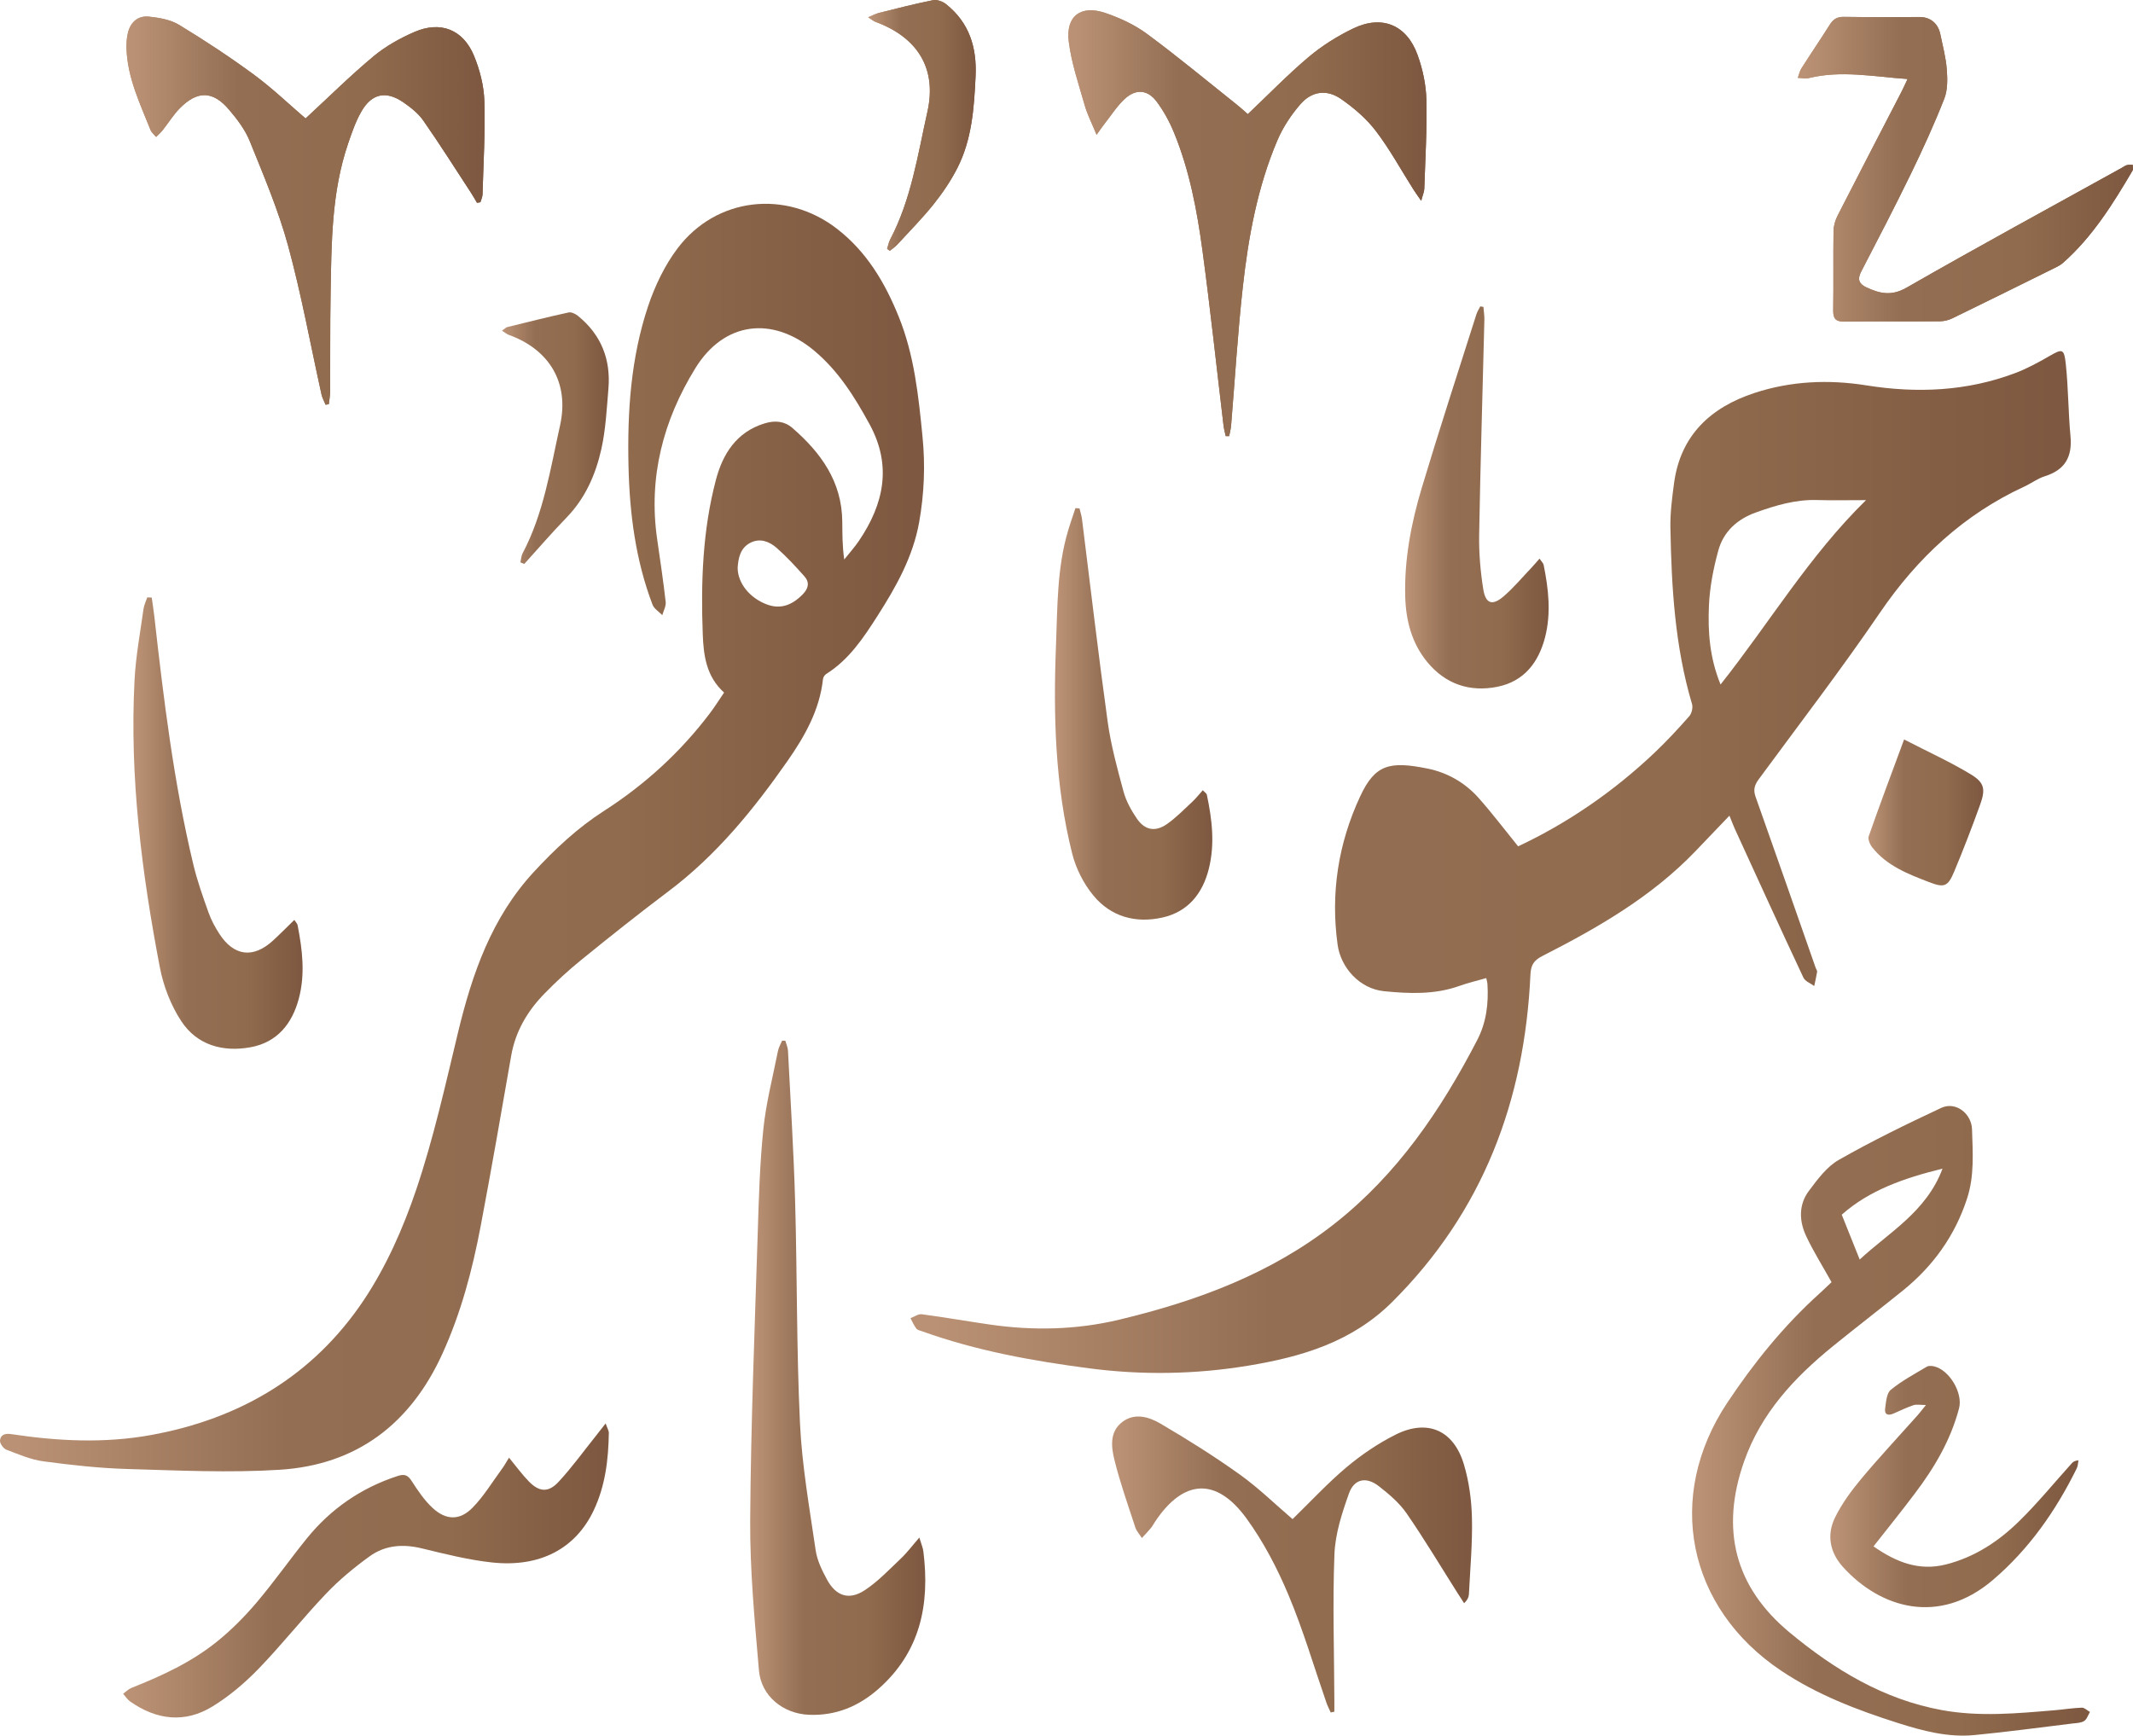 <?xml version="1.0" encoding="UTF-8"?> <svg xmlns="http://www.w3.org/2000/svg" xmlns:xlink="http://www.w3.org/1999/xlink" version="1.1" id="Layer_1" x="0px" y="0px" viewBox="0 0 509.88 414.96" style="enable-background:new 0 0 509.88 414.96;" xml:space="preserve"> <style type="text/css"> .st0{fill:#FFFFFF;} .st1{fill:#0D1115;} .st2{fill:url(#XMLID_2_);} .st3{fill:url(#XMLID_3_);} .st4{fill:url(#XMLID_4_);} .st5{fill:url(#XMLID_5_);} .st6{fill:url(#XMLID_6_);} .st7{fill:url(#XMLID_7_);} .st8{fill:url(#XMLID_8_);} .st9{fill:url(#XMLID_9_);} .st10{fill:url(#XMLID_10_);} .st11{fill:url(#XMLID_11_);} .st12{fill:url(#XMLID_12_);} .st13{fill:url(#XMLID_13_);} .st14{fill:url(#XMLID_56_);} .st15{fill:url(#XMLID_57_);} .st16{fill:url(#XMLID_58_);} .st17{fill:url(#XMLID_59_);} .st18{fill:url(#XMLID_60_);} .st19{fill:url(#XMLID_61_);} .st20{fill:url(#XMLID_62_);} .st21{fill:url(#XMLID_63_);} .st22{fill:url(#XMLID_64_);} .st23{fill:url(#XMLID_65_);} .st24{fill:url(#XMLID_66_);} .st25{fill:url(#XMLID_67_);} .st26{fill:url(#XMLID_68_);} .st27{fill:url(#XMLID_69_);} .st28{fill:url(#XMLID_70_);} .st29{fill:url(#XMLID_71_);} .st30{fill:url(#XMLID_72_);} .st31{fill:url(#XMLID_73_);} .st32{fill:url(#XMLID_74_);} .st33{fill:url(#XMLID_75_);} .st34{fill:url(#XMLID_76_);} .st35{fill:url(#XMLID_77_);} .st36{fill:url(#XMLID_78_);} .st37{fill:url(#XMLID_79_);} .st38{fill:url(#XMLID_80_);} .st39{fill:url(#XMLID_81_);} .st40{fill:url(#XMLID_82_);} .st41{fill:url(#XMLID_83_);} </style> <g id="XMLID_14_"> <linearGradient id="XMLID_2_" gradientUnits="userSpaceOnUse" x1="217.656" y1="206.094" x2="495.016" y2="206.094"> <stop offset="0.02" style="stop-color:#BA9174"></stop> <stop offset="0.311" style="stop-color:#936E53"></stop> <stop offset="0.673" style="stop-color:#916B4D"></stop> <stop offset="0.985" style="stop-color:#7E5840"></stop> </linearGradient> <path id="XMLID_131_" class="st2" d="M413.41,195.01c-2.94,3.08-5.57,5.83-8.21,8.58c-10.43,10.85-23.27,18.22-36.5,24.97 c-2.03,1.03-2.75,2.11-2.86,4.47c-1.39,30.11-11.32,56.6-33.03,78.23c-9.64,9.61-21.7,13.15-34.53,15.26 c-12.58,2.07-25.26,2.27-37.82,0.63c-13.56-1.77-27.06-4.2-40.02-8.86c-0.49-0.17-1.11-0.29-1.39-0.65 c-0.57-0.75-0.95-1.65-1.4-2.49c0.91-0.34,1.86-1.06,2.71-0.94c5.41,0.72,10.78,1.67,16.18,2.45c10.4,1.52,20.79,1.29,30.99-1.15 c18.59-4.45,36.3-10.97,51.55-23c14.97-11.8,25.35-27.1,34.01-43.79c2.25-4.34,2.76-8.82,2.47-13.53 c-0.02-0.34-0.13-0.67-0.28-1.35c-2.18,0.63-4.34,1.13-6.41,1.87c-5.89,2.11-11.95,1.87-18,1.27c-5.87-0.58-10.37-5.65-11.12-11.11 c-1.71-12.34,0.16-24.25,5.4-35.49c3.55-7.63,7.05-8.46,16.1-6.63c4.75,0.96,8.96,3.38,12.21,7.03c3.25,3.66,6.21,7.58,9.44,11.56 c11.72-5.5,22.82-13.07,32.68-22.45c2.88-2.74,5.6-5.67,8.23-8.66c0.59-0.67,0.91-2.06,0.66-2.91c-4.1-13.77-4.91-27.95-5.17-42.18 c-0.06-3.53,0.4-7.09,0.87-10.6c1.53-11.5,8.8-18.17,19.23-21.59c8.67-2.85,17.67-3.26,26.73-1.82 c12.09,1.93,24.02,1.43,35.58-2.93c2.81-1.06,5.5-2.52,8.11-4.03c3.15-1.82,3.59-1.89,3.99,1.81c0.62,5.75,0.59,11.57,1.13,17.33 c0.46,4.94-1.34,8.05-6.14,9.55c-1.71,0.53-3.21,1.69-4.86,2.45c-14.48,6.69-25.6,17.04-34.57,30.2 c-9.22,13.52-19.2,26.53-28.9,39.72c-1.01,1.37-1.43,2.51-0.82,4.23c4.84,13.62,9.59,27.27,14.37,40.91 c0.11,0.33,0.4,0.67,0.35,0.96c-0.18,1.15-0.45,2.28-0.69,3.41c-0.89-0.66-2.18-1.13-2.59-2.02c-5.44-11.6-10.76-23.25-16.09-34.9 C414.45,197.66,414,196.46,413.41,195.01z M411.29,163.65c11.71-14.78,21.16-30.74,34.77-44.08c-4.41,0-8.04,0.09-11.67-0.02 c-5.14-0.16-9.91,1.27-14.66,2.97c-4.45,1.59-7.73,4.57-8.97,9.07c-1.18,4.29-2.06,8.78-2.25,13.22 C408.24,150.97,408.65,157.19,411.29,163.65z"></path> <linearGradient id="XMLID_3_" gradientUnits="userSpaceOnUse" x1="2.566873e-05" y1="200.246" x2="220.902" y2="200.246"> <stop offset="0.02" style="stop-color:#BA9174"></stop> <stop offset="0.311" style="stop-color:#936E53"></stop> <stop offset="0.673" style="stop-color:#916B4D"></stop> <stop offset="0.985" style="stop-color:#7E5840"></stop> </linearGradient> <path id="XMLID_128_" class="st3" d="M173.09,165.58c-4.25-3.83-4.91-8.85-5.1-13.92c-0.47-12.43-0.04-24.85,3.14-36.92 c1.61-6.13,4.88-11.48,11.69-13.53c2.48-0.75,4.72-0.52,6.59,1.1c6.82,5.9,11.84,12.83,11.93,22.35c0.03,2.93,0,5.86,0.47,9.1 c1.19-1.5,2.49-2.93,3.55-4.51c5.94-8.8,7.89-17.95,2.5-27.83c-3.55-6.51-7.44-12.73-13.19-17.55 c-10.02-8.39-21.56-6.99-28.43,4.13c-7.71,12.48-11.3,26.15-9.14,40.97c0.72,4.97,1.46,9.94,2.03,14.94 c0.11,1.01-0.52,2.1-0.81,3.16c-0.8-0.83-1.96-1.52-2.34-2.51c-4.05-10.66-5.48-21.79-5.74-33.12c-0.3-12.98,0.55-25.88,4.69-38.25 c1.63-4.85,3.95-9.72,7.01-13.78c9.26-12.29,25.94-14.14,38.13-4.72c7.09,5.48,11.46,12.85,14.76,21.01 c3.73,9.21,4.73,18.94,5.69,28.69c0.68,6.85,0.41,13.61-0.79,20.4c-1.48,8.32-5.5,15.47-9.94,22.41 c-3.35,5.25-6.81,10.49-12.28,13.93c-0.38,0.24-0.73,0.78-0.78,1.22c-0.8,7.41-4.35,13.66-8.48,19.58 c-8.11,11.62-17,22.55-28.45,31.16c-7.06,5.31-13.98,10.82-20.84,16.39c-3.09,2.5-6.03,5.22-8.81,8.07 c-4.06,4.17-6.94,9.01-7.96,14.89c-2.36,13.56-4.72,27.13-7.28,40.65c-1.98,10.49-4.7,20.76-9.15,30.54 c-7.64,16.79-20.48,26.6-38.89,27.76c-12.07,0.76-24.23,0.17-36.34-0.18c-6.73-0.19-13.46-0.94-20.13-1.83 c-3.04-0.41-5.98-1.68-8.88-2.79c-0.72-0.28-1.59-1.5-1.52-2.21c0.13-1.36,1.2-1.74,2.7-1.51c11.11,1.68,22.25,2.24,33.38,0.22 c21.3-3.86,38.79-14.2,50.84-32.2c5.38-8.03,9.45-17.23,12.56-26.43c4.15-12.27,6.97-25.01,10.01-37.63 c3.39-14.06,8.03-27.43,18.08-38.33c5.08-5.5,10.49-10.57,16.81-14.63c9.79-6.29,18.26-14.03,25.29-23.31 C170.83,169.03,171.84,167.41,173.09,165.58z M176.33,135.76c0.03,3.68,2.89,7.2,6.93,8.73c3.18,1.2,5.94,0.34,8.63-2.4 c1.4-1.43,1.67-2.87,0.4-4.3c-2.11-2.37-4.28-4.73-6.66-6.82c-1.73-1.52-3.98-2.38-6.25-1.21 C176.93,131.02,176.48,133.47,176.33,135.76z"></path> <g id="XMLID_15_"> <linearGradient id="XMLID_4_" gradientUnits="userSpaceOnUse" x1="255.37" y1="53.369" x2="341.017" y2="53.369"> <stop offset="0.02" style="stop-color:#BA9174"></stop> <stop offset="0.311" style="stop-color:#936E53"></stop> <stop offset="0.673" style="stop-color:#916B4D"></stop> <stop offset="0.985" style="stop-color:#7E5840"></stop> </linearGradient> <path id="XMLID_127_" class="st4" d="M298.28,27.29c-0.9-0.78-1.78-1.6-2.73-2.36c-7.11-5.66-14.1-11.48-21.41-16.87 c-2.94-2.17-6.45-3.78-9.93-4.97c-5.84-1.98-9.49,0.73-8.73,6.83c0.64,5.17,2.39,10.22,3.82,15.27c0.62,2.2,1.7,4.26,2.83,7.02 c0.96-1.33,1.46-2.07,2.01-2.77c1.55-1.96,2.91-4.13,4.73-5.81c2.66-2.45,5.48-2.22,7.63,0.66c1.69,2.26,3.08,4.82,4.15,7.44 c3.71,9.04,5.5,18.61,6.8,28.22c1.87,13.9,3.36,27.86,5.03,41.79c0.1,0.85,0.34,1.68,0.52,2.52c0.28,0,0.55,0,0.83,0 c0.16-0.85,0.39-1.69,0.46-2.54c0.92-11.05,1.57-22.13,2.8-33.14c1.33-11.98,3.51-23.86,8.26-35.04c1.33-3.12,3.3-6.11,5.54-8.67 c2.69-3.08,6.27-3.57,9.63-1.25c3.09,2.13,6.08,4.69,8.34,7.65c3.35,4.38,6.02,9.29,8.98,13.97c0.46,0.73,0.98,1.43,1.89,2.76 c0.39-1.48,0.72-2.18,0.74-2.89c0.23-7.1,0.67-14.2,0.5-21.29c-0.09-3.57-0.88-7.27-2.09-10.64c-2.59-7.24-8.51-9.7-15.4-6.38 c-3.79,1.82-7.46,4.13-10.67,6.83C307.8,17.87,303.22,22.61,298.28,27.29z"></path> <linearGradient id="XMLID_5_" gradientUnits="userSpaceOnUse" x1="30.226" y1="50.36" x2="115.84" y2="50.36"> <stop offset="0.02" style="stop-color:#BA9174"></stop> <stop offset="0.311" style="stop-color:#936E53"></stop> <stop offset="0.673" style="stop-color:#916B4D"></stop> <stop offset="0.985" style="stop-color:#7E5840"></stop> </linearGradient> <path id="XMLID_126_" class="st5" d="M114.02,48.48c0.27-0.04,0.54-0.08,0.81-0.12c0.18-0.62,0.49-1.23,0.51-1.85 c0.21-7.44,0.67-14.89,0.44-22.32c-0.11-3.63-1.07-7.42-2.46-10.8c-2.59-6.32-8.01-8.46-14.25-5.74c-3.46,1.5-6.89,3.41-9.77,5.81 c-5.57,4.64-10.73,9.77-16.26,14.87c-3.89-3.33-7.9-7.19-12.34-10.46c-5.77-4.25-11.78-8.2-17.9-11.92 c-2.04-1.24-4.72-1.69-7.16-1.96C33,3.69,31.19,5.28,30.57,7.87c-0.3,1.24-0.38,2.57-0.33,3.86c0.25,6.92,3.23,13.05,5.72,19.32 c0.26,0.64,0.89,1.13,1.35,1.7c0.52-0.53,1.09-1.01,1.55-1.59c1.4-1.76,2.58-3.72,4.15-5.3c4.2-4.23,7.87-4.17,11.71,0.34 c1.95,2.28,3.87,4.8,4.98,7.55c3.33,8.25,6.84,16.51,9.18,25.06c3.18,11.68,5.34,23.63,7.96,35.46c0.19,0.87,0.65,1.68,0.99,2.51 c0.26-0.05,0.51-0.1,0.77-0.15c0.11-0.99,0.3-1.98,0.31-2.97c0.05-7.8-0.02-15.6,0.11-23.39c0.22-12.13,0.21-24.3,4.2-35.98 c0.89-2.61,1.81-5.27,3.17-7.64c2.48-4.32,5.93-5.01,10.04-2.17c1.76,1.22,3.55,2.64,4.76,4.36c3.95,5.67,7.65,11.52,11.43,17.31 C113.12,46.9,113.56,47.7,114.02,48.48z"></path> <linearGradient id="XMLID_6_" gradientUnits="userSpaceOnUse" x1="429.749" y1="40.465" x2="509.877" y2="40.465"> <stop offset="0.02" style="stop-color:#BA9174"></stop> <stop offset="0.311" style="stop-color:#936E53"></stop> <stop offset="0.673" style="stop-color:#916B4D"></stop> <stop offset="0.985" style="stop-color:#7E5840"></stop> </linearGradient> <path id="XMLID_125_" class="st6" d="M455.99,18.89c-0.62,1.31-0.96,2.1-1.35,2.86c-5.13,9.92-10.28,19.83-15.36,29.77 c-0.56,1.11-0.96,2.43-0.98,3.66c-0.1,6.32,0.02,12.65-0.08,18.97c-0.03,2,0.56,2.75,2.65,2.73c7.62-0.1,15.25-0.01,22.87-0.07 c0.99-0.01,2.07-0.28,2.96-0.71c8.17-3.97,16.32-8.01,24.46-12.04c0.69-0.34,1.41-0.71,1.98-1.21c7.06-6.23,11.94-14.1,16.65-22.1 c0.2-0.34,0.02-0.9,0.02-1.36c-0.47,0.02-0.97-0.03-1.41,0.09c-0.41,0.11-0.76,0.4-1.14,0.61c-17.19,9.52-34.46,18.9-51.5,28.68 c-3.63,2.08-6.43,1.41-9.62-0.08c-1.71-0.8-2.2-1.89-1.25-3.72c4.02-7.76,8.06-15.52,11.88-23.38c2.87-5.9,5.6-11.88,8-17.99 c0.83-2.11,0.78-4.71,0.6-7.04c-0.22-2.83-0.97-5.62-1.55-8.42c-0.52-2.53-2.38-4.06-4.87-4.07c-6.06-0.01-12.13,0.06-18.19-0.04 c-1.61-0.03-2.53,0.57-3.35,1.86c-2.22,3.52-4.56,6.95-6.79,10.46c-0.42,0.67-0.58,1.5-0.86,2.26c0.88,0.03,1.81,0.25,2.63,0.05 C440.15,16.76,447.83,18.33,455.99,18.89z"></path> <linearGradient id="XMLID_7_" gradientUnits="userSpaceOnUse" x1="207.517" y1="29.977" x2="233.241" y2="29.977"> <stop offset="0.02" style="stop-color:#BA9174"></stop> <stop offset="0.311" style="stop-color:#936E53"></stop> <stop offset="0.673" style="stop-color:#916B4D"></stop> <stop offset="0.985" style="stop-color:#7E5840"></stop> </linearGradient> <path id="XMLID_124_" class="st7" d="M207.52,4.13c0.93,0.59,1.31,0.92,1.75,1.09C219.36,8.93,224,16.4,221.69,26.7 c-2.32,10.35-3.86,20.98-8.91,30.56c-0.36,0.69-0.49,1.49-0.73,2.24c0.22,0.15,0.44,0.3,0.66,0.46c0.59-0.49,1.25-0.92,1.76-1.47 c2.93-3.19,5.99-6.27,8.69-9.65c2.14-2.67,4.1-5.56,5.65-8.6c3.52-6.87,4.03-14.39,4.39-21.97c0.33-6.94-1.5-12.85-7.05-17.27 c-0.8-0.64-2.15-1.14-3.1-0.96c-4.33,0.86-8.6,1.97-12.89,3.03C209.41,3.25,208.71,3.64,207.52,4.13z"></path> <linearGradient id="XMLID_8_" gradientUnits="userSpaceOnUse" x1="404.494" y1="339.699" x2="499.603" y2="339.699"> <stop offset="0.02" style="stop-color:#BA9174"></stop> <stop offset="0.311" style="stop-color:#936E53"></stop> <stop offset="0.673" style="stop-color:#916B4D"></stop> <stop offset="0.985" style="stop-color:#7E5840"></stop> </linearGradient> <path id="XMLID_121_" class="st8" d="M497.65,408.27c-2.16,0.07-4.31,0.43-6.46,0.61c-8.98,0.76-17.98,1.61-26.95-0.02 c-13.97-2.54-25.71-9.67-36.4-18.53c-13.21-10.95-16.61-24.71-10.94-40.88c4.06-11.58,12.01-20.1,21.27-27.62 c5.52-4.48,11.15-8.81,16.68-13.27c7.25-5.86,12.48-13.13,15.38-22.06c1.76-5.43,1.34-10.95,1.17-16.48 c-0.11-3.8-3.9-6.76-7.35-5.15c-8.29,3.88-16.54,7.9-24.49,12.43c-2.88,1.64-5.1,4.68-7.16,7.42c-2.5,3.34-2.33,7.26-0.61,10.89 c1.73,3.65,3.9,7.1,6.03,10.93c-0.98,0.92-1.96,1.88-2.99,2.81c-8.48,7.66-15.6,16.5-21.9,25.96c-15,22.51-9.61,49.1,12.84,64.12 c8.58,5.74,18.1,9.38,27.87,12.49c5.98,1.9,12.02,3.51,18.33,2.9c7.84-0.75,15.65-1.82,23.48-2.77c0.94-0.11,2.01-0.12,2.76-0.6 c0.65-0.41,0.93-1.41,1.38-2.15C498.95,408.95,498.29,408.25,497.65,408.27z M464.35,279.4c-3.88,10.37-12.92,15.3-19.8,21.73 c-1.4-3.5-2.78-6.94-4.29-10.72C446.82,284.57,455.19,281.64,464.35,279.4z"></path> <linearGradient id="XMLID_9_" gradientUnits="userSpaceOnUse" x1="179.342" y1="329.398" x2="221.194" y2="329.398"> <stop offset="0.02" style="stop-color:#BA9174"></stop> <stop offset="0.311" style="stop-color:#936E53"></stop> <stop offset="0.673" style="stop-color:#916B4D"></stop> <stop offset="0.985" style="stop-color:#7E5840"></stop> </linearGradient> <path id="XMLID_120_" class="st9" d="M219.76,367.6c0.45,1.51,0.86,2.42,0.97,3.36c1.58,12.63-0.73,24-10.75,32.83 c-4.74,4.17-10.21,6.45-16.61,6.18c-6.16-0.26-11.42-4.45-11.95-10.61c-1.03-11.98-2.17-24.01-2.09-36.01 c0.15-22.86,1.08-45.71,1.8-68.57c0.26-8.31,0.5-16.64,1.35-24.89c0.65-6.25,2.25-12.41,3.48-18.6c0.17-0.86,0.65-1.66,0.99-2.49 c0.26,0,0.51,0.01,0.77,0.01c0.22,0.8,0.6,1.59,0.64,2.4c0.61,12.02,1.37,24.04,1.71,36.07c0.5,17.67,0.32,35.36,1.16,53 c0.48,10.16,2.28,20.28,3.75,30.37c0.35,2.41,1.52,4.8,2.7,6.98c2.17,4.01,5.31,5.03,9.08,2.53c3.13-2.08,5.79-4.89,8.54-7.5 C216.77,371.28,218,369.62,219.76,367.6z"></path> <linearGradient id="XMLID_10_" gradientUnits="userSpaceOnUse" x1="255.37" y1="53.369" x2="341.017" y2="53.369"> <stop offset="0.02" style="stop-color:#BA9174"></stop> <stop offset="0.311" style="stop-color:#936E53"></stop> <stop offset="0.673" style="stop-color:#916B4D"></stop> <stop offset="0.985" style="stop-color:#7E5840"></stop> </linearGradient> <path id="XMLID_119_" class="st10" d="M298.28,27.29c4.94-4.68,9.52-9.42,14.53-13.64c3.21-2.7,6.89-5.01,10.67-6.83 c6.9-3.32,12.81-0.86,15.4,6.38c1.21,3.38,2,7.07,2.09,10.64c0.17,7.09-0.27,14.19-0.5,21.29c-0.02,0.71-0.35,1.41-0.74,2.89 c-0.91-1.33-1.43-2.02-1.89-2.76c-2.97-4.68-5.63-9.59-8.98-13.97c-2.26-2.96-5.26-5.52-8.34-7.65c-3.36-2.32-6.95-1.84-9.63,1.25 c-2.23,2.56-4.21,5.55-5.54,8.67c-4.75,11.18-6.93,23.05-8.26,35.04c-1.23,11.01-1.88,22.09-2.8,33.14 c-0.07,0.85-0.31,1.7-0.46,2.54c-0.28,0-0.55,0-0.83,0c-0.18-0.84-0.41-1.67-0.52-2.52c-1.67-13.93-3.15-27.89-5.03-41.79 c-1.3-9.62-3.09-19.18-6.8-28.22c-1.07-2.61-2.47-5.18-4.15-7.44c-2.16-2.89-4.98-3.11-7.63-0.66c-1.82,1.67-3.18,3.84-4.73,5.81 c-0.55,0.7-1.05,1.44-2.01,2.77c-1.13-2.76-2.2-4.83-2.83-7.02c-1.44-5.05-3.18-10.1-3.82-15.27c-0.75-6.09,2.9-8.81,8.73-6.83 c3.48,1.18,6.99,2.8,9.93,4.97c7.31,5.39,14.3,11.21,21.41,16.87C296.5,25.68,297.38,26.51,298.28,27.29z"></path> <linearGradient id="XMLID_11_" gradientUnits="userSpaceOnUse" x1="30.226" y1="50.36" x2="115.84" y2="50.36"> <stop offset="0.02" style="stop-color:#BA9174"></stop> <stop offset="0.311" style="stop-color:#936E53"></stop> <stop offset="0.673" style="stop-color:#916B4D"></stop> <stop offset="0.985" style="stop-color:#7E5840"></stop> </linearGradient> <path id="XMLID_118_" class="st11" d="M114.02,48.48c-0.46-0.78-0.9-1.58-1.39-2.34c-3.78-5.79-7.48-11.64-11.43-17.31 c-1.2-1.73-3-3.15-4.76-4.36c-4.11-2.85-7.56-2.15-10.04,2.17c-1.37,2.37-2.28,5.03-3.17,7.64c-4,11.68-3.99,23.85-4.2,35.98 c-0.14,7.8-0.06,15.6-0.11,23.39c-0.01,0.99-0.2,1.98-0.31,2.97c-0.26,0.05-0.51,0.1-0.77,0.15c-0.34-0.84-0.8-1.64-0.99-2.51 c-2.63-11.83-4.78-23.79-7.96-35.46c-2.33-8.56-5.85-16.81-9.18-25.06c-1.11-2.75-3.03-5.27-4.98-7.55 c-3.84-4.5-7.51-4.56-11.71-0.34c-1.57,1.58-2.75,3.54-4.15,5.3c-0.46,0.58-1.03,1.06-1.55,1.59c-0.46-0.56-1.1-1.05-1.35-1.7 c-2.49-6.27-5.47-12.4-5.72-19.32c-0.05-1.28,0.03-2.61,0.33-3.86c0.62-2.59,2.43-4.18,5.07-3.89c2.45,0.27,5.12,0.72,7.16,1.96 c6.12,3.72,12.13,7.67,17.9,11.92c4.44,3.27,8.45,7.13,12.34,10.46c5.53-5.1,10.69-10.23,16.26-14.87 c2.88-2.4,6.32-4.31,9.77-5.81c6.24-2.71,11.66-0.57,14.25,5.74c1.39,3.38,2.35,7.16,2.46,10.8c0.23,7.43-0.23,14.88-0.44,22.32 c-0.02,0.62-0.33,1.23-0.51,1.85C114.56,48.4,114.29,48.44,114.02,48.48z"></path> <linearGradient id="XMLID_12_" gradientUnits="userSpaceOnUse" x1="429.749" y1="40.465" x2="509.877" y2="40.465"> <stop offset="0.02" style="stop-color:#BA9174"></stop> <stop offset="0.311" style="stop-color:#936E53"></stop> <stop offset="0.673" style="stop-color:#916B4D"></stop> <stop offset="0.985" style="stop-color:#7E5840"></stop> </linearGradient> <path id="XMLID_117_" class="st12" d="M455.99,18.89c-8.16-0.56-15.84-2.13-23.61-0.22c-0.82,0.2-1.75-0.02-2.63-0.05 c0.28-0.76,0.44-1.59,0.86-2.26c2.23-3.51,4.57-6.94,6.79-10.46c0.82-1.3,1.74-1.89,3.35-1.86c6.06,0.1,12.13,0.03,18.19,0.04 c2.49,0,4.35,1.54,4.87,4.07c0.58,2.8,1.33,5.59,1.55,8.42c0.18,2.33,0.23,4.93-0.6,7.04c-2.4,6.1-5.13,12.08-8,17.99 c-3.82,7.86-7.85,15.62-11.88,23.38c-0.95,1.83-0.45,2.92,1.25,3.72c3.19,1.49,6,2.16,9.62,0.08 c17.04-9.78,34.31-19.16,51.5-28.68c0.38-0.21,0.73-0.5,1.14-0.61c0.45-0.12,0.94-0.07,1.41-0.09c0,0.46,0.18,1.02-0.02,1.36 c-4.71,8-9.59,15.87-16.65,22.1c-0.57,0.51-1.29,0.87-1.98,1.21c-8.14,4.03-16.29,8.06-24.46,12.04c-0.9,0.44-1.97,0.7-2.96,0.71 c-7.62,0.06-15.25-0.03-22.87,0.07c-2.09,0.03-2.68-0.73-2.65-2.73c0.1-6.32-0.02-12.65,0.08-18.97c0.02-1.23,0.42-2.55,0.98-3.66 c5.08-9.95,10.23-19.85,15.36-29.77C455.03,20.99,455.37,20.2,455.99,18.89z"></path> <linearGradient id="XMLID_13_" gradientUnits="userSpaceOnUse" x1="29.438" y1="375.468" x2="145.539" y2="375.468"> <stop offset="0.02" style="stop-color:#BA9174"></stop> <stop offset="0.311" style="stop-color:#936E53"></stop> <stop offset="0.673" style="stop-color:#916B4D"></stop> <stop offset="0.985" style="stop-color:#7E5840"></stop> </linearGradient> <path id="XMLID_116_" class="st13" d="M121.68,348.5c1.72,2.09,3.08,3.97,4.68,5.62c2.51,2.6,4.7,2.81,7.16,0.16 c3.17-3.41,5.91-7.23,8.83-10.87c0.68-0.85,1.34-1.71,2.43-3.1c0.4,1.17,0.77,1.74,0.76,2.3c-0.1,6.37-0.85,12.63-3.61,18.47 c-4.32,9.15-12.82,13.72-24.35,12.47c-5.65-0.61-11.23-2.03-16.77-3.37c-4.49-1.09-8.74-0.77-12.43,1.89 c-3.69,2.67-7.27,5.62-10.41,8.92c-5.56,5.83-10.56,12.19-16.15,17.97c-3.28,3.39-6.99,6.54-10.99,9 c-6.64,4.09-13.41,3.27-19.73-1.18c-0.66-0.46-1.11-1.21-1.66-1.83c0.66-0.48,1.26-1.12,1.99-1.41 c7.28-2.88,14.37-6.16,20.48-11.1c3.41-2.75,6.55-5.92,9.39-9.26c4.2-4.95,7.94-10.29,12.02-15.34c5.75-7.11,13-12.11,21.74-14.96 c1.59-0.52,2.41-0.26,3.34,1.19c1.49,2.31,3.07,4.67,5.07,6.5c3.18,2.92,6.47,2.98,9.49-0.11c2.69-2.74,4.72-6.13,7.01-9.25 C120.55,350.44,121.02,349.56,121.68,348.5z"></path> <linearGradient id="XMLID_56_" gradientUnits="userSpaceOnUse" x1="265.851" y1="374.054" x2="351.891" y2="374.054"> <stop offset="0.02" style="stop-color:#BA9174"></stop> <stop offset="0.311" style="stop-color:#936E53"></stop> <stop offset="0.673" style="stop-color:#916B4D"></stop> <stop offset="0.985" style="stop-color:#7E5840"></stop> </linearGradient> <path id="XMLID_115_" class="st14" d="M308.98,363.19c4.42-4.3,8.43-8.65,12.92-12.42c3.55-2.98,7.5-5.66,11.63-7.74 c7.67-3.87,13.97-1.13,16.42,7.12c1.22,4.1,1.81,8.5,1.91,12.78c0.14,6.05-0.42,12.11-0.72,18.17c-0.03,0.7-0.32,1.39-1.15,2.2 c-0.53-0.82-1.07-1.63-1.59-2.46c-4.03-6.36-7.89-12.83-12.16-19.02c-1.73-2.51-4.21-4.61-6.65-6.51 c-2.97-2.32-5.87-1.78-7.13,1.75c-1.67,4.68-3.28,9.64-3.47,14.53c-0.46,11.67-0.06,23.37-0.02,35.06c0,0.86,0,1.72,0,2.58 c-0.29,0.06-0.58,0.13-0.87,0.19c-0.34-0.77-0.75-1.53-1.02-2.32c-2.98-8.59-5.54-17.35-9.05-25.71 c-2.69-6.41-5.99-12.76-10.07-18.37c-7.23-9.94-15.1-9.38-21.87,0.82c-0.34,0.51-0.61,1.06-1,1.52c-0.68,0.81-1.41,1.57-2.13,2.35 c-0.53-0.84-1.27-1.62-1.57-2.55c-1.75-5.34-3.64-10.65-4.98-16.09c-0.78-3.14-1.22-6.78,1.9-9.13c2.97-2.24,6.38-1.17,9.1,0.42 c6.48,3.8,12.86,7.81,18.96,12.17C300.88,355.76,304.87,359.68,308.98,363.19z"></path> <linearGradient id="XMLID_57_" gradientUnits="userSpaceOnUse" x1="31.87" y1="196.787" x2="72.315" y2="196.787"> <stop offset="0.02" style="stop-color:#BA9174"></stop> <stop offset="0.311" style="stop-color:#936E53"></stop> <stop offset="0.673" style="stop-color:#916B4D"></stop> <stop offset="0.985" style="stop-color:#7E5840"></stop> </linearGradient> <path id="XMLID_114_" class="st15" d="M36.27,142.87c0.2,1.47,0.44,2.95,0.61,4.42c2.25,19.97,4.66,39.92,9.36,59.5 c0.93,3.86,2.27,7.63,3.61,11.38c0.63,1.78,1.55,3.49,2.58,5.08c3.48,5.38,8.11,5.95,12.83,1.62c1.69-1.55,3.31-3.2,5.09-4.93 c0.29,0.45,0.7,0.82,0.79,1.26c1.14,5.82,1.85,11.66,0.3,17.51c-1.61,6.09-5.21,10.51-11.57,11.67c-6.59,1.2-12.76-0.5-16.53-6.23 c-2.5-3.79-4.27-8.39-5.13-12.87c-4.34-22.67-7.25-45.52-6.05-68.68c0.29-5.69,1.36-11.33,2.14-16.99 c0.13-0.95,0.59-1.86,0.9-2.79C35.54,142.84,35.91,142.86,36.27,142.87z"></path> <linearGradient id="XMLID_58_" gradientUnits="userSpaceOnUse" x1="252.184" y1="170.668" x2="289.793" y2="170.668"> <stop offset="0.02" style="stop-color:#BA9174"></stop> <stop offset="0.311" style="stop-color:#936E53"></stop> <stop offset="0.673" style="stop-color:#916B4D"></stop> <stop offset="0.985" style="stop-color:#7E5840"></stop> </linearGradient> <path id="XMLID_113_" class="st16" d="M258.05,121.56c0.2,0.84,0.48,1.66,0.59,2.51c2.03,16.16,3.9,32.34,6.14,48.47 c0.78,5.64,2.3,11.19,3.79,16.7c0.62,2.29,1.84,4.5,3.19,6.47c1.92,2.8,4.42,3.25,7.2,1.3c2.18-1.53,4.07-3.48,6.03-5.3 c0.87-0.81,1.61-1.75,2.53-2.78c0.46,0.5,0.9,0.75,0.97,1.09c1.25,5.89,1.96,11.82,0.45,17.77c-1.5,5.9-4.98,10.2-11.06,11.57 c-6.37,1.44-12.29-0.17-16.48-5.22c-2.35-2.83-4.2-6.47-5.1-10.05c-4.11-16.36-4.53-33.09-3.87-49.84 c0.36-9.15,0.22-18.39,2.87-27.32c0.54-1.84,1.19-3.64,1.78-5.46C257.41,121.5,257.73,121.53,258.05,121.56z"></path> <linearGradient id="XMLID_59_" gradientUnits="userSpaceOnUse" x1="335.886" y1="118.906" x2="370.198" y2="118.906"> <stop offset="0.02" style="stop-color:#BA9174"></stop> <stop offset="0.311" style="stop-color:#936E53"></stop> <stop offset="0.673" style="stop-color:#916B4D"></stop> <stop offset="0.985" style="stop-color:#7E5840"></stop> </linearGradient> <path id="XMLID_112_" class="st17" d="M354.6,73.37c0.08,1.04,0.26,2.08,0.23,3.12c-0.42,17.15-0.95,34.29-1.25,51.44 c-0.07,4.3,0.31,8.66,0.98,12.91c0.57,3.57,2.2,4.06,4.96,1.66c2.34-2.03,4.35-4.44,6.5-6.7c0.63-0.66,1.21-1.36,1.99-2.24 c0.48,0.7,0.9,1.07,0.99,1.5c1.15,5.73,1.82,11.47,0.35,17.25c-1.56,6.09-5.05,10.59-11.38,11.88c-6.58,1.33-12.41-0.6-16.77-5.88 c-3.73-4.52-5.14-9.93-5.29-15.71c-0.23-8.85,1.41-17.45,3.92-25.85c4.18-13.93,8.7-27.76,13.1-41.62 c0.21-0.66,0.61-1.25,0.92-1.88C354.1,73.28,354.35,73.32,354.6,73.37z"></path> <linearGradient id="XMLID_60_" gradientUnits="userSpaceOnUse" x1="437.531" y1="355.41" x2="496.851" y2="355.41"> <stop offset="0.02" style="stop-color:#BA9174"></stop> <stop offset="0.311" style="stop-color:#936E53"></stop> <stop offset="0.673" style="stop-color:#916B4D"></stop> <stop offset="0.985" style="stop-color:#7E5840"></stop> </linearGradient> <path id="XMLID_111_" class="st18" d="M447.85,369.71c5.37,3.74,10.84,5.97,17.35,4.31c6.84-1.74,12.55-5.51,17.47-10.34 c4.44-4.35,8.39-9.2,12.56-13.82c0.31-0.35,0.69-0.64,1.62-0.73c-0.13,0.63-0.13,1.33-0.4,1.89c-5.03,10.2-11.42,19.37-20.16,26.8 c-12.76,10.83-26.78,6.75-35.77-3.22c-3.14-3.48-3.89-7.69-1.85-11.83c1.62-3.29,3.87-6.35,6.23-9.19 c4.33-5.18,8.95-10.12,13.45-15.17c0.56-0.63,1.07-1.31,2.03-2.5c-1.37,0-2.25-0.2-2.98,0.04c-1.64,0.55-3.2,1.32-4.79,2.01 c-1.28,0.56-2.19,0.24-1.98-1.23c0.22-1.55,0.34-3.63,1.35-4.45c2.61-2.15,5.67-3.77,8.59-5.52c0.45-0.27,1.2-0.22,1.76-0.09 c3.67,0.86,6.93,6.38,5.97,10.02c-1.99,7.59-5.89,14.21-10.58,20.39C454.6,361.23,451.34,365.27,447.85,369.71z"></path> <linearGradient id="XMLID_61_" gradientUnits="userSpaceOnUse" x1="119.985" y1="104.752" x2="145.514" y2="104.752"> <stop offset="0.02" style="stop-color:#BA9174"></stop> <stop offset="0.311" style="stop-color:#936E53"></stop> <stop offset="0.673" style="stop-color:#916B4D"></stop> <stop offset="0.985" style="stop-color:#7E5840"></stop> </linearGradient> <path id="XMLID_110_" class="st19" d="M124.4,134.45c0.17-0.72,0.19-1.53,0.52-2.16c5.06-9.57,6.64-20.19,8.95-30.54 c2.28-10.22-2.52-18.18-12.25-21.69c-0.49-0.18-0.91-0.55-1.63-1c0.64-0.44,0.94-0.78,1.3-0.87c4.87-1.2,9.74-2.42,14.64-3.49 c0.65-0.14,1.61,0.33,2.2,0.8c5.54,4.48,7.9,10.38,7.31,17.41c-0.41,4.82-0.64,9.71-1.68,14.4c-1.36,6.11-3.84,11.81-8.35,16.45 c-3.48,3.58-6.73,7.37-10.09,11.07C125,134.71,124.7,134.58,124.4,134.45z"></path> <linearGradient id="XMLID_62_" gradientUnits="userSpaceOnUse" x1="207.517" y1="29.977" x2="233.241" y2="29.977"> <stop offset="0.02" style="stop-color:#BA9174"></stop> <stop offset="0.311" style="stop-color:#936E53"></stop> <stop offset="0.673" style="stop-color:#916B4D"></stop> <stop offset="0.985" style="stop-color:#7E5840"></stop> </linearGradient> <path id="XMLID_109_" class="st20" d="M207.52,4.13c1.2-0.49,1.9-0.87,2.65-1.06c4.28-1.06,8.56-2.17,12.89-3.03 c0.95-0.19,2.3,0.32,3.1,0.96c5.55,4.41,7.38,10.33,7.05,17.27c-0.36,7.57-0.87,15.1-4.39,21.97c-1.56,3.04-3.52,5.93-5.65,8.6 c-2.7,3.37-5.76,6.46-8.69,9.65c-0.51,0.56-1.17,0.99-1.76,1.47c-0.22-0.15-0.44-0.3-0.66-0.46c0.24-0.75,0.37-1.55,0.73-2.24 c5.04-9.58,6.59-20.21,8.91-30.56c2.3-10.3-2.33-17.76-12.43-21.48C208.82,5.05,208.45,4.72,207.52,4.13z"></path> <linearGradient id="XMLID_63_" gradientUnits="userSpaceOnUse" x1="446.633" y1="194.233" x2="474.073" y2="194.233"> <stop offset="0.02" style="stop-color:#BA9174"></stop> <stop offset="0.311" style="stop-color:#936E53"></stop> <stop offset="0.673" style="stop-color:#916B4D"></stop> <stop offset="0.985" style="stop-color:#7E5840"></stop> </linearGradient> <path id="XMLID_108_" class="st21" d="M455.16,176.79c5.66,2.92,11,5.34,15.98,8.36c3.27,1.99,3.51,3.59,2.19,7.25 c-1.93,5.36-3.98,10.69-6.18,15.95c-1.54,3.69-2.41,3.94-6.06,2.53c-5.02-1.93-10.06-3.88-13.54-8.28 c-0.56-0.71-1.1-1.97-0.84-2.69C449.33,192.42,452.13,184.99,455.16,176.79z"></path> </g> </g> </svg> 